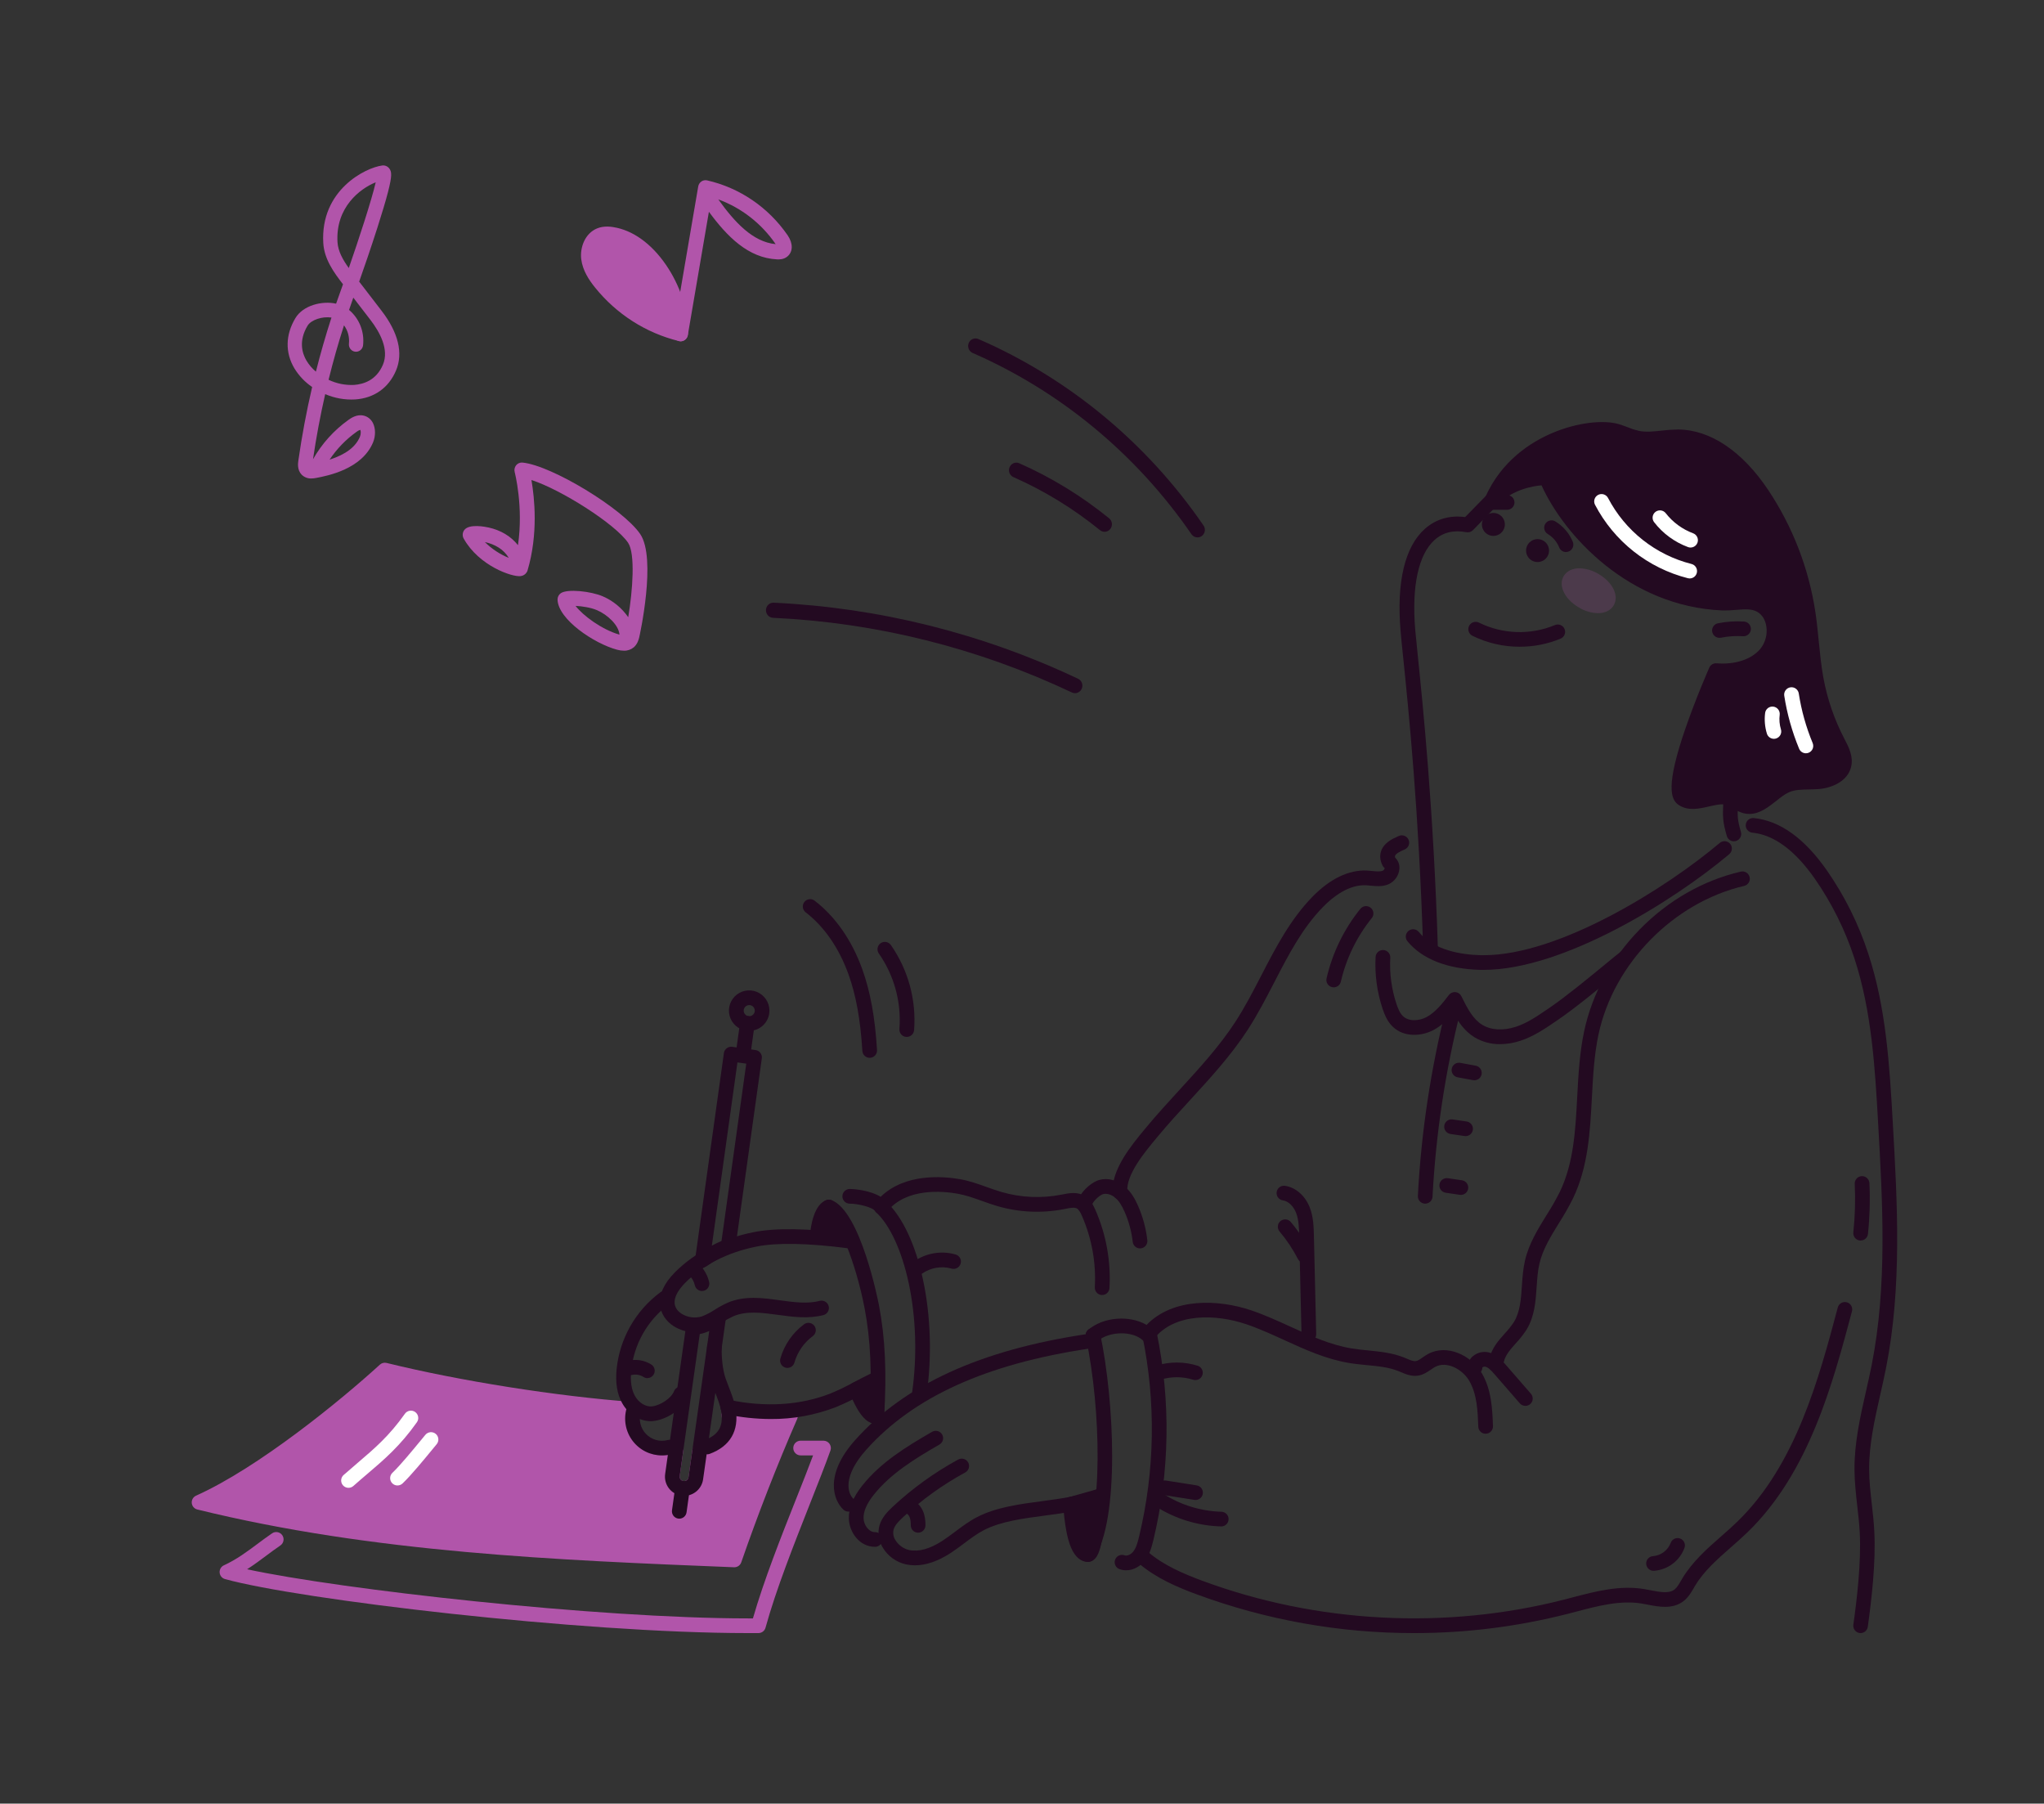 <?xml version="1.0" encoding="UTF-8"?>
<svg xmlns="http://www.w3.org/2000/svg" viewBox="0 0 2000 1764.42">
  <rect x="0" y="0" width="2000" height="1764.42" fill="#333333" stroke="none"/>
  <defs>
    <style>
      .cls-1 {
        fill: #fff;
      }

      .cls-2 {
        fill: #b155aa;
      }

      .cls-3 {
        fill: #230a21;
      }

      .cls-4 {
        opacity: .2;
      }
    </style>
  </defs>
  <g id="Layer_1" data-name="Layer 1">
    <path class="cls-2" d="m713.27,1383.95c3.39,21.07-11.04,32.52-28.69,35.57l-3.77,26.67c-.48,2.98-2.11,5.66-4.54,7.45-2.43,1.79-5.47,2.56-8.46,2.15-2.99-.42-5.7-2-7.54-4.39-1.85-2.39-2.68-5.41-2.32-8.41l3.59-25.25c-1.33.12-2.65-.28-3.68-1.13-9.83,2.51-25.87.72-32.92-6.54-7.04-7.25-13.87-29.44-5.99-31.41-76.82-5.74-171.91-21.01-242.41-38.33-35.46,32.34-117.61,100.61-181.73,129.36,170.82,41.92,347.98,49.24,523.75,56.3,16.46-47.61,34.76-94.52,54.91-140.75,0,0-23.56.04-60.2-1.29Z"/>
    <path class="cls-2" d="m718.54,1533.21h-.29c-173.54-6.98-352.99-14.2-525.18-56.51-1.45-.36-2.75-1.17-3.73-2.3-.97-1.14-1.57-2.55-1.7-4.04-.13-1.49.2-2.99.96-4.27.76-1.29,1.9-2.32,3.26-2.93,61.18-27.44,141.83-93.42,179.84-128.16.87-.8,1.93-1.37,3.07-1.66,1.15-.29,2.35-.3,3.49-.02,71.47,17.59,166.16,32.57,241.23,38.18,1.53.11,2.98.71,4.14,1.71,1.16.99,1.98,2.34,2.33,3.83.35,1.49.21,3.06-.4,4.46-.61,1.41-1.65,2.59-2.97,3.36-.38,4.14,3.17,15.75,7.5,20.22,4.79,4.97,18.16,6.57,25.98,4.58.95-.24,1.94-.29,2.91-.13.97.15,1.89.5,2.72,1.03h.24c.99.05,1.96.31,2.85.77.89.45,1.67,1.08,2.3,1.85.63.76,1.09,1.66,1.36,2.61.27.96.34,1.96.2,2.95l-3.59,25.25c-.14,1.13.18,2.28.87,3.18.7.91,1.72,1.51,2.86,1.66,1.13.16,2.28-.13,3.2-.82.92-.68,1.53-1.69,1.71-2.83l3.77-26.67c.21-1.51.9-2.9,1.96-4,1.06-1.09,2.44-1.81,3.93-2.07,7.95-1.38,26.11-6.82,22.82-27.35-.17-1.05-.1-2.12.19-3.14s.82-1.97,1.52-2.76c.7-.8,1.57-1.43,2.55-1.84.98-.41,2.03-.61,3.09-.56,36.07,1.31,59.67,1.32,59.89,1.32,1.19,0,2.37.3,3.42.86,1.05.57,1.94,1.39,2.6,2.39s1.05,2.14,1.15,3.33c.1,1.19-.1,2.39-.58,3.48-19.97,45.82-38.33,93-54.7,140.21-.49,1.41-1.4,2.63-2.62,3.5-1.21.86-2.67,1.33-4.16,1.33Zm-502.59-65.88c163.1,37.49,332.99,44.66,497.54,51.28,14.82-42.47,31.29-84.86,49.05-126.25-9.11-.12-23.54-.38-41.64-.97-.68,16.56-11.68,29.22-29.95,34.07l-3.08,21.71c-.69,4.93-3.31,9.38-7.28,12.37s-8.97,4.29-13.89,3.6c-4.92-.69-9.37-3.31-12.37-7.28-2.99-3.96-4.29-8.96-3.6-13.89l2.4-17.34c-11.62,1.09-25.99-1.82-33.54-9.58-5.99-6.21-11.64-20.06-11.5-30.05-72.72-6.09-161.22-20.26-229.74-36.85-17.57,16-93.82,83.08-162.42,119.21v-.03Z"/>
    <path class="cls-1" d="m341.03,1455.49c-1.46.01-2.89-.43-4.09-1.26-1.2-.82-2.13-2-2.65-3.36-.52-1.37-.61-2.86-.26-4.27.35-1.42,1.12-2.7,2.21-3.67,4.79-4.22,9.32-8.12,13.75-11.88,16.57-14.12,30.88-26.35,46.2-48.02.54-.77,1.24-1.43,2.03-1.93.8-.51,1.69-.85,2.62-1.01.93-.16,1.88-.14,2.8.07.92.21,1.79.59,2.56,1.14.77.54,1.43,1.23,1.93,2.03.51.8.85,1.69,1.01,2.62.16.93.14,1.88-.07,2.8-.21.92-.59,1.8-1.14,2.57-16.37,23.19-32.04,36.53-48.63,50.66-4.37,3.73-8.89,7.57-13.52,11.69-1.31,1.17-3,1.82-4.76,1.82Z"/>
    <path class="cls-1" d="m388.94,1453.19c-1.43,0-2.84-.43-4.03-1.23-1.19-.81-2.11-1.95-2.64-3.28-.53-1.33-.66-2.8-.35-4.2.3-1.4,1.02-2.68,2.06-3.67,7.69-7.32,20.36-22.76,27.93-31.95,1.59-1.94,3.01-3.59,4.16-5.03.59-.76,1.33-1.39,2.17-1.86.84-.47,1.77-.77,2.73-.88.96-.1,1.93-.01,2.85.27.92.28,1.78.74,2.52,1.35.74.62,1.35,1.38,1.79,2.24.44.85.71,1.79.78,2.75.07.96-.05,1.93-.36,2.84-.31.92-.8,1.76-1.44,2.48l-4.1,4.98c-8.29,10.08-20.79,25.3-29.13,33.22-1.33,1.26-3.11,1.97-4.95,1.97Z"/>
    <path class="cls-2" d="m731.73,1597.6c-163.8,0-439.21-32.82-511.58-52.84-1.42-.4-2.68-1.22-3.62-2.35-.94-1.14-1.5-2.53-1.62-4-.12-1.47.22-2.93.96-4.21.74-1.27,1.86-2.28,3.19-2.9,12.65-5.83,22.38-13.17,32.68-20.81,4.64-3.46,9.43-7.05,14.51-10.5.78-.53,1.66-.9,2.58-1.09.92-.19,1.88-.2,2.8-.02.93.18,1.81.54,2.6,1.06.79.51,1.47,1.18,2,1.96.53.79.9,1.66,1.09,2.59.19.92.2,1.88.02,2.8-.18.93-.54,1.81-1.05,2.6-.52.79-1.19,1.47-1.97,2-4.79,3.26-9.48,6.74-13.98,10.11-5.91,4.42-11.98,8.92-18.59,13.17,90.82,19.62,341.72,48.06,490.42,48.06h4.55c10.64-37.04,27.55-79.89,42.67-117.91,5.99-14.99,11.62-29.32,16.18-41.55h-12.2c-1.91,0-3.73-.76-5.08-2.11s-2.1-3.17-2.1-5.08.76-3.73,2.1-5.08c1.35-1.35,3.18-2.11,5.08-2.11h22.42c1.15,0,2.28.28,3.3.81,1.02.52,1.9,1.29,2.57,2.23.66.94,1.09,2.02,1.25,3.16s.04,2.3-.34,3.39c-5.05,14.21-12.24,32.34-19.86,51.62-15.57,39.53-33.36,84.24-43.65,121.67-.4,1.5-1.27,2.83-2.49,3.79-1.22.96-2.71,1.5-4.26,1.54h-10.57Z"/>
    <path class="cls-3" d="m1399.74,935.78c-1.87.01-3.66-.72-5-2.02-1.34-1.3-2.13-3.07-2.19-4.93-4.26-136.25-14.23-233.17-19.53-285.25-1.2-11.12-2.04-19.9-2.58-26.2-4.09-47.82,4.07-82.37,23.65-99.93,10.78-9.58,24.32-13.61,39.52-11.61l21.11-21.56c.65-.71,1.44-1.29,2.31-1.69.88-.4,1.83-.62,2.79-.65.96-.03,1.92.14,2.82.49.9.35,1.72.88,2.41,1.55.69.67,1.23,1.48,1.61,2.37.37.89.56,1.84.55,2.81,0,.96-.2,1.92-.58,2.8-.38.89-.94,1.69-1.63,2.35l-23.72,24.3c-.83.85-1.86,1.49-3,1.84-1.14.36-2.35.42-3.52.2-12.32-2.4-22.75.12-31.04,7.55-15.85,14.22-22.57,45.52-18.93,88,.54,6.18,1.43,14.91,2.57,25.97,4.97,48.52,15.32,149.5,19.6,286.27.06,1.91-.64,3.76-1.94,5.15-1.31,1.38-3.11,2.2-5.02,2.26l-.26-.08Z"/>
    <path class="cls-3" d="m1474.69,498.7h-14.11c-1.91,0-3.74-.76-5.09-2.1-1.34-1.35-2.1-3.18-2.1-5.08s.76-3.73,2.1-5.08c1.35-1.35,3.18-2.11,5.09-2.11h14.11c1.9,0,3.73.76,5.08,2.11,1.35,1.35,2.1,3.18,2.1,5.08s-.75,3.73-2.1,5.08c-1.35,1.35-3.18,2.1-5.08,2.1Z"/>
    <path class="cls-3" d="m1532.31,540.06c-1.43,0-2.83-.42-4.02-1.22-1.19-.8-2.11-1.94-2.65-3.27-2.21-5.49-6.14-10.12-11.21-13.18-1.63-.98-2.81-2.58-3.27-4.43-.46-1.85-.17-3.81.81-5.44.99-1.63,2.58-2.81,4.43-3.27,1.85-.46,3.81-.17,5.44.82,7.72,4.67,13.73,11.71,17.13,20.06.44,1.09.61,2.27.49,3.44-.12,1.17-.53,2.29-1.19,3.27-.66.98-1.54,1.77-2.58,2.33-1.04.55-2.2.84-3.38.84v.05Z"/>
    <path class="cls-3" d="m1487.01,632.68c-16.1.05-31.99-3.64-46.42-10.78-1.68-.87-2.95-2.36-3.53-4.16-.58-1.8-.44-3.75.41-5.44.84-1.69,2.32-2.98,4.11-3.59,1.78-.61,3.74-.49,5.44.33,11.54,5.7,24.17,8.86,37.04,9.27,12.87.41,25.67-1.93,37.56-6.88,1.74-.69,3.69-.66,5.42.06,1.72.73,3.1,2.1,3.83,3.83.73,1.73.76,3.67.07,5.42-.68,1.75-2.02,3.16-3.73,3.93-12.73,5.32-26.4,8.04-40.2,8Z"/>
    <path class="cls-3" d="m1513.15,467.72c17.03,41.26,77.02,118.19,172.48,122.17,12.89.54,26.81-4.11,37.85,2.58,15.27,9.24,15.94,33.28,4.42,46.89-11.52,13.62-31.01,17.97-48.8,16.58,0,0-50.15,113.49-32.58,125.47,11.55,7.87,29.52-4.11,43.23-1.39,6.45,1.28,11.36,6.79,17.72,8.44,15.03,3.92,26.05-14.02,40.28-20.24,9.76-4.27,20.93-2.79,31.55-3.68,10.62-.88,22.59-5.91,25.02-16.29,1.81-7.74-2.39-15.46-6.06-22.52-10.06-19.33-17.19-40.05-21.15-61.48-3.94-21.33-4.7-43.12-7.9-64.6-6.25-41.67-21.62-81.44-45.02-116.49-19.17-28.75-47.65-55.72-82.18-55.98-13.32-.11-26.77,3.84-39.83,1.2-6.75-1.38-13.03-4.46-19.62-6.5-24.97-7.75-95.92,7.04-122.7,67.38,19.57-21.54,52.81-22.69,53.29-21.54Z"/>
    <path class="cls-3" d="m1711.77,796.27c-2.08,0-4.14-.27-6.15-.8-3.71-1.12-7.23-2.8-10.43-4.98-2.09-1.49-4.41-2.63-6.88-3.37-4.36-.87-10.04.45-16.08,1.82-9.58,2.22-20.58,4.73-29.79-1.54-7.68-5.24-12.85-18.29,6.96-75.46,10.32-29.8,22.97-58.51,23.09-58.8.61-1.37,1.63-2.51,2.91-3.28,1.29-.76,2.79-1.1,4.28-.97,18.05,1.47,34.02-3.77,42.72-14.06,2.5-3.11,4.31-6.7,5.32-10.56,1.01-3.85,1.2-7.88.55-11.81-1-6.14-4.02-11.02-8.51-13.73-5.58-3.38-12.81-2.78-21.18-2.08-4.41.45-8.84.63-13.27.54-91.74-3.85-154.97-73.72-176.95-122.39-8.39.61-29.5,4.37-43.2,19.39-1.14,1.26-2.7,2.07-4.4,2.29-1.69.21-3.4-.18-4.83-1.11-1.43-.93-2.48-2.34-2.96-3.98-.49-1.64-.38-3.39.31-4.95,15.81-35.65,44.51-53.9,65.79-62.92,23.41-9.94,49.79-13.32,65.6-8.39,2.71.84,5.31,1.82,7.82,2.77,3.6,1.49,7.32,2.69,11.12,3.59,6.98,1.43,14.45.62,22.36-.23,5.34-.67,10.71-1.04,16.09-1.1,31.45.25,62.75,21.26,88.09,59.17,23.96,35.94,39.72,76.71,46.16,119.42,1.42,9.5,2.39,19.17,3.29,28.46,1.2,11.86,2.39,24.14,4.56,35.93,3.82,20.73,10.71,40.78,20.46,59.47l.31.6c3.9,7.46,8.75,16.77,6.37,26.88-3.37,14.37-19.03,20.76-31.41,21.8-3.35.29-6.68.35-9.9.41-7.09.13-13.78.25-19.38,2.69-4.29,1.88-8.5,5.26-12.96,8.83-7.45,5.76-15.72,12.44-25.88,12.44Zm-26.56-23.81c1.98,0,3.95.18,5.9.56,4.63.92,8.38,3.21,11.64,5.24,2,1.39,4.18,2.5,6.49,3.29,5.68,1.49,11.12-2.39,19.4-9.09,4.99-4,10.15-8.14,16.19-10.78,8.21-3.59,16.68-3.75,24.88-3.9,3.12-.06,6.07-.11,8.94-.35,8.18-.69,17.12-4.29,18.63-10.78,1.2-4.93-2.04-11.04-5.12-16.96l-.31-.61c-10.4-19.96-17.77-41.35-21.86-63.48-2.27-12.36-3.52-24.94-4.72-37.13-.91-9.14-1.84-18.6-3.21-27.75-6.11-40.61-21.09-79.38-43.87-113.55-13.11-19.6-40.44-52.51-76.27-52.79-4.8.07-9.6.41-14.37,1.02-8.66.93-17.61,1.89-26.78,0-4.55-1.03-9-2.43-13.31-4.19-2.4-.91-4.72-1.77-7.01-2.49-17.96-5.57-66.24,2.71-96.85,36.93,13.86-5.08,26.54-5.88,30.36-5.2,1.29.18,2.51.7,3.54,1.49,1.03.79,1.84,1.83,2.36,3.03,12.94,31.36,68.02,113.64,166.1,117.74,3.83.06,7.66-.11,11.47-.5,9.49-.79,20.24-1.68,29.8,4.11,8.15,4.92,13.57,13.34,15.26,23.7.97,5.98.66,12.11-.91,17.96-1.56,5.86-4.35,11.32-8.17,16.02-10.97,12.95-28.88,19.88-49.67,19.37-3.75,8.77-12.23,29.06-19.72,50.31-17.86,50.75-13.86,60.74-13.17,61.87,4.05,2.55,10.96.97,18.28-.71,5.19-1.15,10.64-2.41,16.08-2.41v.05Z"/>
    <path class="cls-1" d="m1653.33,565.88c-.59,0-1.17-.07-1.74-.22-19.37-4.92-37.48-13.87-53.15-26.26-15.67-12.39-28.55-27.96-37.8-45.67-.85-1.69-1-3.65-.41-5.46.58-1.8,1.86-3.3,3.54-4.17,1.69-.87,3.65-1.03,5.45-.46,1.81.57,3.32,1.83,4.2,3.51,8.3,15.89,19.85,29.86,33.91,40.98,14.06,11.12,30.31,19.15,47.69,23.57,1.71.42,3.2,1.44,4.21,2.89,1,1.45,1.43,3.21,1.22,4.96-.21,1.75-1.05,3.35-2.37,4.52-1.32,1.17-3.02,1.81-4.78,1.8h.03Z"/>
    <path class="cls-1" d="m1654.16,535.64c-.85,0-1.7-.15-2.5-.46-13.13-4.85-24.64-13.31-33.19-24.4-1.14-1.51-1.63-3.41-1.38-5.28.25-1.87,1.24-3.57,2.73-4.73,1.5-1.16,3.39-1.67,5.27-1.44,1.88.23,3.59,1.19,4.76,2.67,6.94,8.92,16.22,15.74,26.81,19.7,1.58.58,2.91,1.71,3.75,3.17.84,1.46,1.13,3.18.84,4.84-.3,1.66-1.17,3.17-2.47,4.25-1.29,1.08-2.93,1.68-4.62,1.67Z"/>
    <path class="cls-1" d="m1767.03,736.91c-1.42,0-2.81-.42-4-1.21-1.18-.79-2.1-1.92-2.64-3.23-6.9-16.65-11.78-34.06-14.55-51.86-.29-1.88.18-3.81,1.31-5.35,1.12-1.54,2.81-2.57,4.7-2.86,1.88-.29,3.8.17,5.34,1.3,1.54,1.12,2.57,2.82,2.86,4.7,2.58,16.68,7.16,32.98,13.62,48.57.45,1.09.63,2.28.51,3.46-.11,1.18-.51,2.31-1.17,3.29-.66.98-1.55,1.79-2.59,2.35-1.04.56-2.2.85-3.39.85Z"/>
    <path class="cls-1" d="m1735.74,722.77c-1.54,0-3.04-.49-4.28-1.41-1.24-.92-2.15-2.2-2.6-3.67-2.01-6.57-2.59-13.49-1.72-20.3.26-1.87,1.25-3.57,2.76-4.71,1.5-1.15,3.4-1.65,5.27-1.41,1.88.24,3.59,1.22,4.75,2.71,1.16,1.49,1.69,3.38,1.47,5.26-.61,4.77-.2,9.62,1.2,14.23.27.9.37,1.85.28,2.8-.09.94-.37,1.86-.81,2.69-.45.84-1.05,1.57-1.79,2.17-.73.6-1.57,1.05-2.47,1.32-.67.21-1.37.32-2.06.32Z"/>
    <path class="cls-3" d="m1682.47,623.97c-1.79.01-3.52-.65-4.85-1.85-1.33-1.2-2.17-2.85-2.35-4.63-.17-1.78.32-3.57,1.39-5,1.07-1.44,2.64-2.42,4.39-2.76,8.37-1.68,16.91-2.25,25.42-1.69,1.91.12,3.69,1,4.95,2.44,1.25,1.44,1.89,3.31,1.77,5.22-.13,1.91-1.01,3.68-2.44,4.94-1.44,1.26-3.32,1.9-5.22,1.77-7.24-.48-14.51.01-21.62,1.45-.48.08-.96.12-1.44.11Z"/>
    <path class="cls-3" d="m1451.82,948.79h-3.5c-32.09-.86-56.64-10.47-71-27.8-.64-.72-1.12-1.56-1.43-2.47-.3-.92-.42-1.88-.35-2.84.08-.96.34-1.89.78-2.75.45-.85,1.06-1.61,1.8-2.22.74-.62,1.59-1.08,2.51-1.35.93-.28,1.89-.37,2.85-.27.96.11,1.88.4,2.72.87.84.47,1.58,1.1,2.17,1.86,14.71,17.75,40.93,22.09,60.34,22.61h3.24c73.65,0,177.95-65.27,230.82-109.84.72-.6,1.55-1.07,2.45-1.35.9-.29,1.85-.39,2.79-.31.94.08,1.86.34,2.7.78.84.43,1.58,1.02,2.19,1.75.61.72,1.07,1.55,1.36,2.45.28.9.39,1.85.31,2.79-.08.94-.35,1.86-.78,2.7-.43.84-1.03,1.58-1.75,2.19-54.51,45.92-162.63,113.2-240.22,113.2Z"/>
    <path class="cls-3" d="m1095.97,1173.5c-1.81,0-3.55-.67-4.89-1.89-1.33-1.22-2.15-2.9-2.3-4.7-1.86-22.33,18.43-46.72,31.85-62.91l1.2-1.44c10.37-12.5,21.56-24.62,32.27-36.36,19.24-20.98,39.15-42.66,54.73-66.65,9.34-14.37,17.48-30.12,25.35-45.35,13.91-26.9,28.29-54.7,50.08-77,17.15-17.56,35.51-26.35,53.12-25.58,1.81.09,3.6.27,5.26.45,3.99.4,7.75.79,10.43-.31.92-.56,1.57-1.46,1.82-2.5-.84-.63-1.54-1.45-2.03-2.39-3.19-6.24-2.53-11.28-1.43-14.44,2.89-8.16,11.32-11.97,15.85-13.96.5-.23.95-.42,1.29-.6,1.71-.81,3.67-.92,5.45-.3,1.79.62,3.25,1.91,4.09,3.61.84,1.69.97,3.65.38,5.44-.6,1.79-1.87,3.28-3.56,4.14l-1.77.82c-2.2.99-7.34,3.29-8.17,5.65-.15.59-.1,1.22.12,1.79,1.47,1.38,2.61,3.07,3.34,4.95.72,1.88,1,3.9.83,5.9-.25,3.28-1.39,6.42-3.29,9.1-1.9,2.69-4.49,4.8-7.49,6.13-5.99,2.48-12.06,1.86-17.37,1.32-1.58-.17-3.06-.33-4.48-.39-16.9-.8-32.25,11.12-42.16,21.25-20.28,20.77-33.54,46.42-47.59,73.57-8.04,15.57-16.35,31.61-26.06,46.57-16.23,25-36.56,47.15-56.2,68.55-10.65,11.6-21.66,23.59-31.79,35.82l-1.2,1.45c-11.98,14.37-29.95,36.06-28.58,52.53.08.94-.03,1.89-.32,2.79-.29.89-.75,1.73-1.36,2.45-.61.72-1.36,1.31-2.2,1.74-.84.43-1.76.69-2.7.77-.17,0-.35-.01-.52-.02Z"/>
    <path class="cls-3" d="m1115.48,1221.29c-1.76,0-3.46-.65-4.78-1.83-1.31-1.17-2.15-2.79-2.35-4.54-1.15-10.13-3.82-20.03-7.92-29.36-2.89-6.62-5.72-10.87-9.14-13.81-3.59-3.12-8.31-4.51-11.87-3.59-3.9,1.09-10.37,7.72-10.78,10.37.33,1.86-.08,3.77-1.15,5.33-1.07,1.55-2.7,2.63-4.56,2.99-1.85.35-3.77-.03-5.34-1.08-1.57-1.04-2.67-2.66-3.06-4.51-2.39-11.52,12.4-24.55,21.05-26.95,8.3-2.3,17.67.12,25.07,6.47,6.59,5.64,10.38,13.09,12.95,18.95,4.67,10.66,7.72,21.97,9.03,33.54.21,1.89-.33,3.79-1.52,5.28-1.18,1.49-2.91,2.45-4.81,2.67-.29.05-.55.07-.82.07Z"/>
    <path class="cls-3" d="m1078.43,1266.87h-.42c-.94-.05-1.87-.29-2.72-.7-.85-.41-1.61-.99-2.24-1.69-.63-.71-1.11-1.53-1.42-2.42-.31-.9-.44-1.84-.39-2.78,1.35-23.93-2.96-47.83-12.57-69.78-1.36-3.1-2.89-6.13-4.88-7.25-2.54-1.43-7.05-.52-11.43.35l-.76.16c-21.82,4.33-44.36,3.35-65.71-2.86-5.16-1.51-10.22-3.32-15.1-5.07-8.17-2.92-15.87-5.68-23.86-7.08-14.51-2.56-50.31-5.99-69.01,17.59-.71.88-1.61,1.59-2.65,2.06-1.03.47-2.16.69-3.29.64s-2.24-.37-3.23-.93c-.99-.56-1.83-1.34-2.45-2.29-2.63-3.99-17.03-7.31-24.75-7.31h-.11c-1.91,0-3.73-.75-5.08-2.1s-2.1-3.18-2.1-5.08.76-3.74,2.1-5.08c1.35-1.35,3.18-2.11,5.08-2.11h.06c4.71,0,20.18,1.44,30.22,7.67,24.12-23.49,61.83-20.02,77.7-17.22,9.19,1.62,17.84,4.71,26.21,7.71,4.91,1.74,9.58,3.41,14.3,4.79,19.13,5.56,39.32,6.44,58.86,2.56l.75-.14c6.3-1.27,14.14-2.85,21.34,1.19,5.64,3.2,8.6,8.62,10.96,13.99,10.52,24.03,15.24,50.19,13.76,76.38-.09,1.83-.89,3.56-2.23,4.83-1.33,1.26-3.1,1.97-4.94,1.97Z"/>
    <path class="cls-3" d="m857.96,1392.42h-.46c-.94-.05-1.86-.3-2.71-.71-.85-.42-1.61-.99-2.23-1.7-.62-.71-1.11-1.53-1.41-2.43-.31-.89-.43-1.83-.38-2.77,2.56-41.35,1.04-74.72-4.79-105.03-8.65-44.98-26.14-88.05-37.42-92.23-.89-.32-1.72-.81-2.42-1.45-.7-.63-1.27-1.4-1.68-2.26s-.63-1.79-.68-2.74c-.04-.95.1-1.9.43-2.79.33-.89.83-1.71,1.47-2.41.64-.69,1.42-1.26,2.28-1.65.86-.4,1.79-.62,2.74-.65.95-.04,1.9.12,2.78.45,28.51,10.42,45.88,99.19,46.59,103.01,6.06,31.53,7.65,66.05,5.02,108.63-.11,1.82-.92,3.53-2.25,4.78s-3.08,1.95-4.9,1.95Z"/>
    <path class="cls-3" d="m899.55,1370.91c-.34,0-.69-.03-1.03-.08-.93-.13-1.83-.45-2.65-.93-.81-.48-1.52-1.11-2.09-1.87-.57-.75-.98-1.61-1.21-2.53-.23-.91-.29-1.86-.15-2.8,5.09-35.56,3.94-73.67-3.25-107.35-6.71-31.46-18.29-56.71-31.78-69.25-1.4-1.3-2.22-3.1-2.29-5-.07-1.91.62-3.76,1.92-5.16,1.3-1.4,3.1-2.22,5-2.29,1.9-.07,3.76.62,5.16,1.92,15.83,14.73,28.64,41.99,36.05,76.79,7.52,35.28,8.73,75.19,3.41,112.38-.24,1.71-1.1,3.27-2.4,4.41-1.3,1.13-2.97,1.75-4.7,1.76Z"/>
    <path class="cls-3" d="m1305.01,965.89c-.55-.01-1.09-.07-1.62-.18-1.86-.43-3.47-1.58-4.48-3.19-1.01-1.62-1.34-3.57-.91-5.43,5.73-24.88,17.04-48.13,33.07-68,1.2-1.48,2.94-2.42,4.84-2.62,1.89-.2,3.79.36,5.27,1.56,1.48,1.2,2.43,2.94,2.63,4.83.2,1.9-.36,3.8-1.56,5.28-14.66,18.17-25,39.42-30.25,62.16-.36,1.59-1.25,3-2.52,4.02-1.27,1.01-2.85,1.56-4.47,1.57Z"/>
    <path class="cls-3" d="m1467.88,1021.47c-8.84.14-17.55-2.19-25.15-6.72-9.51-5.88-15.79-14.92-20.65-23.8-5.32,6.31-11.46,12.39-19.29,16.61-11.31,6.1-28.66,7.71-39.99-3.14-5.27-5.04-7.99-11.67-9.94-17.46-5.47-16.35-7.8-33.58-6.88-50.79.11-1.91.97-3.69,2.4-4.96,1.42-1.27,3.29-1.93,5.2-1.82,1.9.11,3.69.97,4.96,2.39,1.27,1.43,1.92,3.3,1.82,5.21-.84,15.37,1.24,30.77,6.13,45.38,1.4,4.14,3.23,8.78,6.26,11.67,5.87,5.63,16.14,4.69,23.24.86,8.79-4.79,15.67-13.67,21.74-21.56.74-.97,1.72-1.74,2.85-2.23,1.12-.48,2.35-.68,3.56-.56,1.22.12,2.39.55,3.39,1.25,1.01.7,1.82,1.64,2.36,2.74,6.08,12.44,11.45,22.41,20.36,27.95,8.63,5.33,20.68,5.99,33.05,1.96,11.16-3.68,21.06-10.47,31.54-17.66l1.77-1.2c15.95-10.91,38.87-29.76,54.02-42.23,7.07-5.81,12.65-10.41,15.57-12.56.76-.56,1.62-.97,2.53-1.2.92-.24,1.87-.29,2.81-.15.93.13,1.83.45,2.64.93.81.49,1.52,1.12,2.09,1.88.56.76.98,1.62,1.21,2.53.23.92.28,1.87.15,2.8-.14.94-.46,1.84-.94,2.65-.48.81-1.12,1.52-1.88,2.09-2.6,1.94-8.07,6.43-14.98,12.12-15.36,12.64-38.56,31.73-55.1,43.01l-1.76,1.2c-10.85,7.44-22.06,15.13-35.17,19.45-6.42,2.17-13.14,3.3-19.92,3.36Z"/>
    <path class="cls-3" d="m1394.53,1177.5h-.38c-1.91-.1-3.69-.95-4.97-2.37-1.27-1.41-1.93-3.28-1.84-5.18,3.31-62.89,12.77-125.31,28.25-186.36.47-1.85,1.66-3.43,3.31-4.4,1.64-.97,3.6-1.25,5.45-.77,1.85.47,3.43,1.66,4.4,3.31.97,1.64,1.24,3.6.77,5.45-15.24,60.13-24.56,121.61-27.83,183.56-.11,1.83-.91,3.54-2.24,4.8-1.33,1.25-3.09,1.96-4.92,1.96Z"/>
    <path class="cls-3" d="m1696.54,823.01c-1.55,0-3.05-.5-4.3-1.43-1.24-.93-2.14-2.23-2.58-3.72-4.15-13.99-3.97-19.38-3.6-30.12,0-1.92.13-4.05.19-6.49.03-.95.23-1.88.62-2.74.38-.87.93-1.65,1.61-2.3,1.38-1.31,3.22-2.03,5.13-1.98.94.02,1.87.23,2.74.61.86.38,1.64.93,2.29,1.61.65.68,1.16,1.49,1.51,2.37.34.88.5,1.82.48,2.76,0,2.49-.13,4.67-.19,6.65-.35,10.32-.47,13.8,3.01,25.55.32,1.07.39,2.2.19,3.31-.19,1.1-.65,2.14-1.32,3.04-.67.89-1.54,1.62-2.54,2.12s-2.1.76-3.22.76h-.02Z"/>
    <path class="cls-3" d="m1820.59,1597.61c-.33,0-.67-.03-1-.07-.93-.13-1.83-.45-2.65-.92-.81-.48-1.52-1.12-2.09-1.87-.57-.75-.99-1.61-1.23-2.52-.23-.92-.29-1.87-.16-2.8,3.44-24.73,7.81-61,6.24-90.35-.45-8.48-1.42-17.19-2.39-25.61-1.32-11.68-2.68-23.75-2.74-35.94-.14-26.08,5.63-51.65,11.23-76.36,1.9-8.38,3.88-17.14,5.57-25.66,15.39-77.86,10.78-158.76,6.32-236.95-3.05-53.77-6.23-109.39-23.23-161.13-9.04-27.71-22.1-53.94-38.75-77.86-19.38-27.73-39.91-42.87-61.09-44.99-.94-.09-1.85-.37-2.68-.82-.83-.44-1.57-1.05-2.17-1.78-.59-.73-1.04-1.57-1.31-2.48-.28-.9-.37-1.85-.27-2.79.09-.94.37-1.85.82-2.68.44-.83,1.05-1.57,1.78-2.16.73-.6,1.57-1.05,2.47-1.32.91-.27,1.86-.36,2.8-.27,25.47,2.56,49.5,19.74,71.38,51.05,17.46,25.06,31.15,52.55,40.62,81.58,17.6,53.54,20.82,110.1,23.96,164.81,4.51,79.05,9.16,160.85-6.58,240.54-1.72,8.73-3.71,17.55-5.64,26.06-5.41,23.96-11.02,48.67-10.88,73.07,0,11.38,1.37,23.07,2.64,34.38.97,8.61,1.98,17.52,2.4,26.43,1.64,30.59-2.84,67.79-6.35,93.1-.21,1.72-1.04,3.31-2.33,4.47-1.29,1.16-2.96,1.81-4.69,1.84Z"/>
    <path class="cls-3" d="m1464.48,1337.48c-.55,0-1.09-.06-1.63-.19-.92-.21-1.79-.61-2.55-1.16-.77-.54-1.42-1.24-1.92-2.04-.5-.8-.84-1.69-.99-2.62-.16-.93-.13-1.89.08-2.81,2.33-10.02,8.75-17.22,14.94-24.18,3.31-3.49,6.3-7.26,8.95-11.27,6.06-9.94,6.9-22.26,7.77-35.3.56-8.13,1.13-16.57,3.03-24.78,3.79-16.4,12.52-30.55,20.96-44.21,4.8-7.45,9.19-15.13,13.18-23.04,13.53-28.3,15.2-59.7,16.96-92.92,1.13-21.13,2.29-42.98,6.77-64.02,7.88-36.97,26.71-71.47,54.46-99.78,27.75-28.32,61.87-47.83,98.66-56.45.93-.24,1.9-.29,2.84-.16.95.14,1.86.47,2.68.97.82.49,1.53,1.15,2.09,1.92.57.77.97,1.65,1.19,2.58.22.94.25,1.9.09,2.85-.16.94-.51,1.84-1.02,2.65-.52.81-1.19,1.5-1.97,2.05-.79.55-1.68.93-2.61,1.13-69.04,16.17-127.57,75.89-142.35,145.23-4.25,19.94-5.38,41.22-6.47,61.78-1.76,33.18-3.59,67.49-18.35,98.37-4.18,8.37-8.81,16.51-13.86,24.38-8.19,13.27-15.93,25.8-19.16,39.9-1.64,7.1-2.15,14.6-2.68,22.53-.98,14.18-1.97,28.85-9.85,41.81-3.08,4.75-6.59,9.21-10.48,13.33-5.24,5.88-10.18,11.44-11.68,17.88-.37,1.6-1.27,3.02-2.56,4.03s-2.88,1.56-4.52,1.54Z"/>
    <path class="cls-3" d="m1492.52,1375.32c-1.03,0-2.04-.22-2.98-.65-.94-.42-1.77-1.04-2.44-1.82l-24.74-28.45c-3.15-3.59-5.99-6.69-9.02-7.42-.51-.08-1.03-.06-1.52.06-.5.13-.97.36-1.38.67.01.94-.16,1.88-.52,2.75-.35.88-.87,1.68-1.53,2.35-1.34,1.36-3.16,2.14-5.06,2.16-1.91.02-3.74-.72-5.11-2.06-1.36-1.33-2.13-3.15-2.15-5.06-.05-2.18.41-4.34,1.35-6.31.93-1.98,2.32-3.7,4.04-5.04,2.12-1.7,4.6-2.9,7.25-3.51,2.65-.6,5.41-.59,8.06.02,7.67,1.88,12.74,7.71,16.44,11.98l24.73,28.43c.9,1.04,1.49,2.32,1.69,3.69.2,1.36,0,2.75-.57,4.01-.57,1.25-1.49,2.32-2.65,3.07-1.16.74-2.51,1.14-3.89,1.14h0Z"/>
    <path class="cls-3" d="m1453.65,1402.6c-1.86,0-3.65-.72-4.99-2.01-1.34-1.29-2.13-3.05-2.19-4.91-.54-15.08-1.2-32.17-9.12-45.3-6.73-11.12-22.04-19.24-33.24-13.12-1.2.67-2.51,1.57-3.89,2.52-3.52,2.39-7.52,5.19-12.83,5.99-6.37.92-11.98-1.5-16.59-3.44l-2.18-.91c-9.58-3.91-20.24-4.95-31.49-5.99-5.53-.55-11.25-1.1-16.91-2.04-22.58-3.72-43.39-13.17-63.48-22.39-12.17-5.55-24.76-11.3-37.41-15.58-28.92-9.76-70.03-11.75-90.66,14.8-.61.78-1.38,1.43-2.26,1.91-.87.47-1.84.76-2.83.84-.99.08-1.99-.05-2.93-.37-.94-.33-1.81-.84-2.54-1.52-10.11-9.32-32.71-8.9-43.98.81-1.44,1.25-3.32,1.87-5.22,1.73-1.91-.14-3.67-1.03-4.92-2.47-1.24-1.45-1.86-3.33-1.72-5.23s1.03-3.67,2.47-4.91c14.95-12.89,40.73-14.57,57.16-4.89,26.16-26.99,70.56-24.94,102.03-14.37,13.34,4.5,26.27,10.39,38.77,16.11,20.16,9.18,39.19,17.87,59.89,21.28,5.19.85,10.43,1.37,15.98,1.92,11.76,1.19,23.95,2.39,35.48,7.03.8.32,1.6.67,2.39,1.02,3.35,1.42,6.51,2.76,8.89,2.39,1.98-.27,4.18-1.79,6.72-3.59,1.67-1.19,3.39-2.29,5.18-3.3,18.59-10.14,42.1,1.26,52.41,18.28,9.89,16.33,10.61,36.24,11.2,52.23.04.94-.12,1.88-.44,2.77-.33.88-.83,1.7-1.48,2.39-.64.69-1.41,1.25-2.27,1.64s-1.79.61-2.73.65l-.27.03Z"/>
    <path class="cls-3" d="m1064.5,1527.94c-1.29,0-2.56-.36-3.66-1.02-1.11-.67-2.02-1.62-2.63-2.75-.61-1.14-.91-2.42-.85-3.71.05-1.29.45-2.54,1.15-3.62,20.72-31.91,19.17-136.66,3.95-208.99-.21-.93-.24-1.9-.08-2.84.16-.95.5-1.85,1.02-2.66.51-.8,1.18-1.5,1.97-2.05.79-.54,1.68-.92,2.61-1.12.94-.2,1.91-.21,2.85-.02.94.18,1.83.55,2.63,1.08.79.53,1.47,1.21,2,2.01.53.8.89,1.7,1.07,2.64,13.69,65,19.44,180.66-5.99,219.78-.66,1.01-1.55,1.84-2.61,2.41-1.05.57-2.23.87-3.43.86Z"/>
    <path class="cls-3" d="m1101.93,1536.18c-2.1,0-4.18-.35-6.17-1.04-.92-.28-1.78-.74-2.52-1.36s-1.35-1.38-1.79-2.24c-.44-.87-.7-1.81-.77-2.77-.07-.96.06-1.93.37-2.84.32-.92.81-1.76,1.46-2.48.64-.71,1.43-1.29,2.31-1.7.87-.41,1.82-.64,2.79-.67.96-.03,1.92.13,2.82.48,2.4.82,6.14-.79,8.39-3.69,2.9-3.59,4.32-8.82,5.65-14.28,15.62-64.71,16.72-132.08,3.21-197.26-.39-1.87-.02-3.82,1.03-5.41,1.04-1.59,2.68-2.71,4.54-3.1,1.87-.39,3.81-.02,5.41,1.03,1.59,1.04,2.71,2.67,3.1,4.54,13.93,67.29,12.8,136.83-3.32,203.63-1.65,6.8-3.67,13.94-8.39,19.86-4.04,5.08-10.76,9.3-18.12,9.3Z"/>
    <path class="cls-3" d="m1383.54,1597.6c-72.5.06-144.42-12.75-212.43-37.84-19.49-7.18-39.86-15.91-56.84-30.37-.75-.6-1.37-1.35-1.82-2.2-.46-.84-.74-1.77-.83-2.73-.09-.95.01-1.92.3-2.84.29-.91.76-1.76,1.38-2.49.63-.73,1.39-1.33,2.25-1.76.86-.43,1.8-.69,2.75-.75.96-.07,1.92.06,2.83.38.91.32,1.75.81,2.46,1.45,15.28,13.01,34.27,21.06,52.51,27.84,112.43,41.71,238.3,48.28,354.45,18.53,2.67-.68,5.36-1.39,8.04-2.1,22.83-5.99,46.45-12.2,70.5-8.13,1.9.32,3.82.7,5.79,1.08,9.3,1.81,18.08,3.52,23.58-.71,2.4-1.88,4.3-5.1,6.28-8.5l1.34-2.29c9.89-16.49,24.24-29.11,38.13-41.31,5.29-4.65,10.78-9.47,15.82-14.38,57.17-55.38,79.88-140.64,98.12-209.16.22-.94.62-1.83,1.18-2.61.57-.78,1.29-1.44,2.11-1.94.83-.5,1.75-.83,2.7-.97.96-.13,1.93-.07,2.87.17.93.25,1.8.69,2.57,1.28.76.59,1.39,1.33,1.86,2.18.47.84.77,1.77.87,2.73.1.96,0,1.93-.27,2.85-18.7,70.24-41.93,157.65-102.01,215.8-5.3,5.14-10.91,10.07-16.34,14.84-13.64,11.98-26.54,23.33-35.28,37.91-.42.69-.83,1.4-1.2,2.11-2.48,4.25-5.27,9.07-9.93,12.66-10.64,8.2-24.21,5.56-35.12,3.44-1.83-.36-3.65-.72-5.43-1.02-20.99-3.6-43.12,2.25-64.45,7.87-2.72.7-5.43,1.42-8.12,2.11-49.22,12.56-99.83,18.9-150.62,18.87Z"/>
    <path class="cls-3" d="m1820.59,1213.54h-.77c-1.89-.2-3.63-1.15-4.83-2.63-1.2-1.48-1.75-3.38-1.55-5.27,1.67-15.78,2.12-31.67,1.36-47.52-.09-1.91.58-3.77,1.87-5.18,1.28-1.41,3.07-2.26,4.98-2.35,1.9-.09,3.77.58,5.18,1.87,1.41,1.28,2.26,3.07,2.35,4.98.79,16.58.31,33.21-1.44,49.72-.2,1.76-1.04,3.38-2.36,4.56-1.32,1.17-3.02,1.82-4.79,1.82Z"/>
    <path class="cls-3" d="m1618.19,1536.67c-1.9.07-3.76-.62-5.15-1.92-1.4-1.3-2.22-3.1-2.29-5.01-.07-1.9.62-3.76,1.92-5.15,1.3-1.4,3.1-2.22,5.01-2.29,3.74-.34,7.32-1.72,10.32-3.98s5.32-5.31,6.68-8.81c.31-.91.79-1.74,1.43-2.46.64-.71,1.41-1.29,2.28-1.71.86-.41,1.8-.64,2.76-.69.95-.04,1.91.11,2.81.44.89.33,1.72.83,2.42,1.49.7.65,1.26,1.44,1.65,2.31s.61,1.82.63,2.77c.02.96-.15,1.91-.5,2.8-2.31,6.1-6.3,11.42-11.51,15.35-5.21,3.92-11.43,6.29-17.93,6.83l-.53.03Z"/>
    <path class="cls-3" d="m1280.69,1312.53c-1.88,0-3.68-.74-5.02-2.05-1.35-1.31-2.12-3.09-2.17-4.97l-2.24-95.94c-.19-7.97-.38-16.21-3.12-23.21-2.59-6.58-7.64-11.33-12.88-12.08-1.89-.27-3.59-1.28-4.73-2.81-1.14-1.53-1.63-3.44-1.36-5.33.27-1.89,1.28-3.59,2.81-4.73,1.53-1.14,3.44-1.63,5.33-1.36,10.42,1.5,19.69,9.58,24.21,21.06,3.67,9.36,3.9,19.33,4.11,28.12l2.24,95.94c.04,1.91-.68,3.75-1.99,5.12-1.31,1.38-3.12,2.18-5.02,2.23h-.17Z"/>
    <path class="cls-3" d="m1276.37,1235.49c-1.32,0-2.62-.37-3.75-1.05-1.13-.69-2.04-1.67-2.65-2.85-4.97-9.6-10.99-18.62-17.97-26.89-1.22-1.46-1.82-3.34-1.66-5.24.16-1.9,1.07-3.66,2.53-4.89,1.46-1.22,3.35-1.82,5.25-1.66s3.65,1.07,4.88,2.53c7.64,9.1,14.25,19.01,19.7,29.56.88,1.7,1.04,3.67.46,5.48-.58,1.82-1.85,3.33-3.55,4.2-1,.53-2.11.8-3.24.81Z"/>
    <path class="cls-3" d="m679.84,1303.31c-7.32.01-14.5-2.07-20.69-5.98-7.78-5.01-12.52-12.38-13.33-20.77-.99-10.41,3.92-21.16,14.61-31.91,19.32-19.44,45.86-33.02,76.74-39.22,21.73-4.38,52.87-3.88,95.18,1.53.95.1,1.88.39,2.72.85.84.46,1.58,1.09,2.17,1.84.59.75,1.03,1.61,1.29,2.53.26.93.33,1.89.21,2.84-.12.95-.43,1.87-.91,2.7-.48.83-1.12,1.55-1.89,2.13-.76.57-1.64.99-2.57,1.23-.93.23-1.89.28-2.84.14-40.73-5.2-70.35-5.76-90.52-1.7-28.09,5.65-52.08,17.84-69.39,35.26-7.53,7.58-11.07,14.44-10.49,20.36.48,5.02,3.95,8.23,6.78,10.05,2.95,1.83,6.27,3.01,9.71,3.45,3.45.44,6.95.14,10.27-.89,4.43-1.74,8.66-3.95,12.62-6.58,3.95-2.54,8.08-4.78,12.36-6.72,16.77-7.19,34.34-4.79,51.37-2.4,13.87,1.89,26.98,3.67,39.11.49,1.82-.39,3.71-.07,5.3.9,1.58.98,2.73,2.53,3.19,4.33.47,1.8.22,3.71-.7,5.32-.91,1.62-2.42,2.83-4.2,3.36-14.89,3.9-30.03,1.84-44.68-.16-15.81-2.14-30.74-4.18-43.8,1.4-3.64,1.68-7.15,3.6-10.52,5.78-4.83,3.18-10,5.83-15.4,7.89-3.77,1.29-7.73,1.95-11.71,1.95Z"/>
    <path class="cls-3" d="m636.75,1390.31c-11.1,0-22.14-6.92-28.14-17.97-4.79-8.79-6.54-19.51-5.29-32.76,1.48-14.88,6.07-29.28,13.47-42.28,7.4-13,17.44-24.3,29.47-33.18,1.54-1.12,3.46-1.58,5.35-1.29,1.88.3,3.57,1.33,4.7,2.87,1.12,1.54,1.59,3.46,1.29,5.35-.29,1.88-1.33,3.57-2.87,4.69-10.4,7.67-19.08,17.43-25.48,28.66-6.4,11.22-10.36,23.67-11.65,36.53-.97,10.3.2,18.32,3.59,24.53,3.7,6.78,10.61,11.02,16.83,10.35,8.39-.93,18.95-8.21,21.44-14.72.34-.89.84-1.69,1.49-2.38.65-.68,1.43-1.23,2.29-1.62.86-.38,1.79-.6,2.73-.62.94-.03,1.88.13,2.77.47.88.34,1.69.85,2.37,1.5.69.64,1.24,1.42,1.62,2.28.39.87.6,1.8.62,2.74.03.94-.14,1.88-.47,2.76-4.98,13.04-21.17,22.53-33.29,23.88-.92.15-1.89.21-2.85.21Z"/>
    <path class="cls-3" d="m648,1423.82c-5.62.04-11.18-1.23-16.22-3.71-5.04-2.49-9.43-6.12-12.82-10.61-3.39-4.48-5.68-9.7-6.69-15.23s-.71-11.22.87-16.62c.24-.93.67-1.81,1.25-2.57.59-.77,1.32-1.41,2.16-1.89.84-.47,1.76-.78,2.72-.89.96-.11,1.93-.03,2.85.24s1.79.73,2.53,1.34c.75.61,1.36,1.36,1.81,2.22.45.85.72,1.78.8,2.75.08.96-.04,1.92-.34,2.84-1.08,3.68-1.16,7.59-.23,11.31.92,3.72,2.82,7.14,5.49,9.89,2.67,2.76,6.03,4.75,9.72,5.79,3.7,1.03,7.6,1.07,11.31.1.93-.27,1.9-.36,2.86-.25.96.1,1.89.4,2.73.88.84.47,1.58,1.11,2.17,1.88.59.77,1.02,1.64,1.26,2.58.24.94.29,1.91.15,2.87-.14.95-.48,1.87-.99,2.69-.51.83-1.17,1.54-1.96,2.1-.79.56-1.68.95-2.63,1.16-2.88.75-5.84,1.12-8.82,1.13Z"/>
    <path class="cls-3" d="m754.17,1388.18c-14.62-.04-29.19-1.6-43.49-4.64-1.87-.39-3.5-1.51-4.54-3.1-1.04-1.6-1.41-3.55-1.02-5.41.39-1.87,1.51-3.5,3.11-4.54,1.6-1.05,3.54-1.41,5.41-1.02,35.42,7.44,69.65,5.27,99.02-6.3,8.2-3.41,16.2-7.27,23.96-11.58,4.79-2.53,9.74-5.14,14.76-7.55.85-.41,1.77-.64,2.72-.7.94-.05,1.89.09,2.78.4.89.31,1.71.8,2.41,1.43.7.63,1.28,1.39,1.68,2.24.41.85.65,1.78.7,2.72.05.94-.08,1.88-.4,2.78-.31.89-.8,1.71-1.43,2.41-.63.7-1.39,1.27-2.24,1.68-4.79,2.29-9.58,4.79-14.25,7.3-8.25,4.55-16.75,8.64-25.45,12.25-20.32,7.83-41.93,11.78-63.71,11.63Z"/>
    <path class="cls-3" d="m830.16,1478.78c-1.82,0-3.58-.69-4.91-1.94-9.97-9.34-18.76-34.18,11.49-68.07,48.39-54.22,122.53-88.13,226.65-103.68,1.88-.28,3.8.2,5.33,1.33,1.54,1.14,2.55,2.83,2.84,4.72.28,1.88-.2,3.8-1.34,5.33-1.13,1.54-2.83,2.56-4.71,2.84-100.62,15.03-171.98,47.42-218,99.03-22.87,25.62-18.54,42.23-12.37,48.02,1.05.99,1.78,2.27,2.09,3.67.31,1.41.2,2.87-.33,4.21-.53,1.34-1.45,2.49-2.64,3.3-1.19.81-2.6,1.24-4.04,1.24h-.05Z"/>
    <path class="cls-3" d="m855.93,1513.18c-14.8,0-25.03-14.2-25.35-27.63-.24-10.31,4.08-20.9,13.18-32.34,17.97-22.52,42.52-37.69,68.27-52.52.82-.47,1.72-.78,2.66-.9.94-.13,1.89-.06,2.8.18s1.77.67,2.52,1.24c.75.58,1.38,1.29,1.85,2.11.47.82.78,1.72.9,2.66.12.94.06,1.89-.18,2.8-.24.91-.67,1.77-1.24,2.51-.57.75-1.29,1.38-2.11,1.85-24.47,14.11-47.8,28.48-64.17,49.02-6.95,8.72-10.24,16.28-10.09,23.08.14,6.37,5.04,13.65,11.13,13.58.94-.01,1.88.16,2.76.5.88.35,1.68.87,2.36,1.52.68.66,1.22,1.44,1.6,2.31.38.86.58,1.8.59,2.74.02.94-.15,1.88-.5,2.76-.35.88-.86,1.68-1.52,2.36-.66.68-1.44,1.22-2.3,1.59-.87.38-1.8.58-2.74.6l-.41-.02Z"/>
    <path class="cls-3" d="m895.23,1531.3c-2.89,0-5.76-.29-8.59-.87-4.76-1.04-9.25-3.06-13.2-5.91s-7.27-6.49-9.76-10.68c-2.02-3.25-3.33-6.89-3.85-10.68s-.22-7.65.85-11.32c2.4-7.68,7.98-13.35,13.03-18.04,19.28-17.95,40.74-33.4,63.88-45.99.83-.45,1.74-.73,2.68-.83.94-.1,1.89-.01,2.79.25.9.27,1.75.71,2.48,1.31.73.59,1.34,1.32,1.8,2.15.45.83.73,1.74.84,2.68.1.94.01,1.88-.25,2.79-.27.91-.71,1.75-1.3,2.48-.59.74-1.33,1.35-2.15,1.8-22.08,12.01-42.56,26.76-60.97,43.88-3.86,3.59-7.75,7.47-9.09,11.78-.47,1.76-.57,3.6-.28,5.4.28,1.8.94,3.52,1.93,5.05,1.49,2.45,3.45,4.58,5.77,6.26,2.32,1.69,4.95,2.89,7.74,3.55,9.38,1.95,20.36-1.13,32.66-9.14,4.16-2.71,8.11-5.67,12.3-8.81,6.77-5.06,13.75-10.31,21.64-14.37,18.63-9.58,41.6-12.64,63.82-15.57,19.35-2.63,37.7-5.02,52.89-11.37.87-.39,1.81-.6,2.77-.61.95-.02,1.9.15,2.79.5.89.35,1.7.88,2.38,1.55.68.67,1.22,1.46,1.59,2.35.37.88.56,1.82.56,2.78.01.95-.18,1.9-.55,2.78s-.92,1.68-1.6,2.35c-.68.67-1.49,1.2-2.38,1.55-16.92,7.11-37.04,9.77-56.51,12.35-20.99,2.78-42.71,5.65-59.12,14.11-6.81,3.52-13.03,8.17-19.61,13.1-4.19,3.14-8.53,6.39-13.08,9.36-12.34,8-24.03,12.03-34.9,12.03Z"/>
    <path class="cls-3" d="m898.36,1499.38c-1.91,0-3.73-.75-5.08-2.1-1.35-1.35-2.11-3.18-2.11-5.08,0-6.43-1.2-9.9-4.13-11.57-.86-.45-1.62-1.07-2.23-1.82-.61-.75-1.07-1.62-1.34-2.55-.27-.93-.35-1.91-.23-2.87.12-.96.43-1.89.91-2.73.48-.84,1.13-1.57,1.91-2.15.78-.58,1.66-1,2.6-1.23.94-.23,1.92-.27,2.88-.11.96.15,1.87.5,2.69,1.02,11.3,6.56,11.3,19.7,11.3,23.96,0,.95-.17,1.88-.53,2.76s-.88,1.67-1.55,2.34c-.67.68-1.46,1.21-2.33,1.58-.87.36-1.81.55-2.75.55Z"/>
    <path class="cls-3" d="m633.56,1348.25c-1.38-.02-2.72-.44-3.87-1.2-1.71-1.08-3.62-1.8-5.62-2.13-2-.32-4.04-.24-6.01.25-.91.23-1.87.29-2.8.15-.93-.13-1.83-.44-2.65-.92s-1.52-1.11-2.09-1.87c-.57-.75-.98-1.61-1.22-2.53-.23-.91-.29-1.86-.16-2.8.13-.93.45-1.83.92-2.64.48-.82,1.11-1.53,1.87-2.09.75-.57,1.61-.99,2.53-1.22,3.87-.98,7.91-1.16,11.85-.53,3.95.64,7.72,2.08,11.09,4.23,1.28.85,2.26,2.09,2.78,3.53.53,1.44.58,3.02.14,4.49-.43,1.47-1.33,2.77-2.55,3.7s-2.71,1.44-4.25,1.46l.04.12Z"/>
    <path class="cls-3" d="m1194.86,1493.25h-.21c-22.67-.64-44.74-7.42-63.86-19.61-.8-.5-1.49-1.16-2.03-1.94-.54-.77-.92-1.64-1.13-2.56-.2-.92-.22-1.88-.06-2.81.17-.93.51-1.81,1.02-2.61.51-.8,1.16-1.48,1.94-2.02.77-.55,1.64-.93,2.56-1.13.93-.21,1.88-.23,2.81-.06.93.16,1.82.51,2.61,1.01,16.94,10.8,36.48,16.8,56.55,17.37.94.01,1.88.21,2.74.59.87.37,1.65.91,2.31,1.59.66.67,1.18,1.47,1.53,2.35s.52,1.82.51,2.76c-.02.94-.22,1.88-.59,2.74-.37.87-.91,1.65-1.59,2.31-.68.66-1.48,1.18-2.36,1.53-.87.35-1.81.52-2.75.5h0Z"/>
    <path class="cls-3" d="m1169.78,1467.39c-.39,0-.77-.04-1.14-.1l-29.79-4.69c-.95-.13-1.87-.44-2.69-.93-.83-.49-1.55-1.13-2.12-1.9-.57-.77-.99-1.64-1.22-2.57-.23-.93-.27-1.9-.12-2.85.15-.94.49-1.85.99-2.66.51-.82,1.17-1.52,1.95-2.08.78-.55,1.67-.94,2.6-1.15.94-.21,1.91-.23,2.85-.06l29.8,4.7c1.79.27,3.41,1.22,4.54,2.64,1.12,1.42,1.67,3.21,1.53,5.02-.14,1.81-.96,3.49-2.29,4.72-1.33,1.23-3.08,1.91-4.89,1.91Z"/>
    <path class="cls-3" d="m1169.69,1350.09c-.73,0-1.47-.11-2.17-.33-10.32-3.24-21.38-3.28-31.73-.12-.91.31-1.87.44-2.83.37-.96-.07-1.9-.33-2.76-.76-.85-.44-1.62-1.04-2.24-1.78s-1.08-1.59-1.37-2.51c-.28-.92-.38-1.89-.28-2.84.1-.96.39-1.89.85-2.73.46-.85,1.09-1.59,1.84-2.19.76-.59,1.62-1.03,2.55-1.29,13.14-4.02,27.2-3.97,40.31.14,1.63.52,3.03,1.61,3.94,3.07.9,1.45,1.25,3.19.99,4.88-.26,1.7-1.12,3.24-2.42,4.36-1.3,1.12-2.96,1.73-4.68,1.73Z"/>
    <path class="cls-3" d="m898.37,1247.14c-1.53,0-3.01-.48-4.25-1.38-1.23-.9-2.15-2.17-2.61-3.63-.46-1.45-.45-3.02.03-4.46.49-1.45,1.42-2.71,2.67-3.59,5.84-4.09,12.52-6.84,19.55-8.03,7.03-1.19,14.24-.81,21.11,1.13.93.24,1.8.67,2.56,1.25s1.4,1.31,1.88,2.15c.48.83.78,1.75.89,2.7.12.96.04,1.92-.23,2.84-.27.93-.71,1.79-1.32,2.53-.6.75-1.35,1.37-2.2,1.82-.85.46-1.77.74-2.73.83s-1.92-.02-2.84-.31c-4.8-1.32-9.82-1.58-14.73-.75-4.91.83-9.57,2.72-13.67,5.54-1.21.87-2.66,1.35-4.14,1.36Z"/>
    <path class="cls-3" d="m850.99,1034.83c-1.83,0-3.6-.69-4.93-1.94-1.34-1.26-2.14-2.97-2.26-4.8-1.89-30.75-6.24-54.63-13.67-75.19-9.26-25.62-23.76-46.54-41.92-60.5-1.46-1.18-2.41-2.88-2.63-4.74-.22-1.86.29-3.74,1.43-5.23,1.14-1.49,2.82-2.47,4.68-2.74,1.86-.27,3.75.2,5.26,1.31,20.36,15.57,36.56,38.81,46.71,67.01,7.91,21.88,12.51,47.04,14.49,79.19.06.94-.07,1.89-.38,2.78-.31.89-.79,1.72-1.41,2.42-.62.71-1.38,1.29-2.23,1.7-.85.42-1.77.66-2.71.72h-.44Z"/>
    <path class="cls-3" d="m887.23,1014.37c-.2.01-.4.01-.6,0-.94-.07-1.86-.34-2.7-.77-.84-.43-1.59-1.02-2.2-1.74-.61-.72-1.07-1.55-1.36-2.45s-.4-1.85-.32-2.79c2.02-26.2-5.09-52.29-20.12-73.84-1.1-1.56-1.55-3.49-1.23-5.37s1.37-3.56,2.92-4.66c1.55-1.11,3.49-1.55,5.37-1.23,1.88.31,3.56,1.37,4.67,2.92,16.98,24.32,25.02,53.76,22.76,83.33-.15,1.81-.97,3.49-2.3,4.71-1.33,1.22-3.08,1.9-4.89,1.89Z"/>
    <path class="cls-3" d="m1047.5,1471.6s1.96,49.11,16.95,49.11c8.26,0,11.18-57.03,11.18-57.03l-28.13,7.92Z"/>
    <path class="cls-3" d="m1064.5,1527.94c-15.31,0-19.7-22.89-21.15-30.41-1.56-8.48-2.55-17.04-2.97-25.65-.06-1.61.42-3.19,1.37-4.5.95-1.3,2.31-2.25,3.86-2.68l28.12-7.89c1.1-.3,2.26-.34,3.37-.12,1.12.23,2.17.72,3.06,1.43.89.71,1.6,1.63,2.07,2.66.46,1.04.68,2.18.62,3.32,0,.6-.77,14.68-2.54,29.03-.74,6.93-1.94,13.81-3.59,20.58-1.25,4.25-3.92,14.23-12.22,14.23Zm-9.39-50.99c.33,4.07.93,9.89,1.98,15.82,1.8,10.29,3.94,15.57,5.48,18.23,2.12-7.4,4.12-22.61,5.27-37.62l-12.73,3.57Z"/>
    <path class="cls-3" d="m799.66,1209.21s2.16-25.47,11.39-28.36l17.97,27.9-29.36.46Z"/>
    <path class="cls-3" d="m799.66,1216.39c-1,0-1.99-.2-2.9-.6s-1.73-.98-2.41-1.72c-.68-.73-1.19-1.6-1.51-2.54-.32-.94-.45-1.94-.36-2.94.77-9.09,3.92-30.69,16.4-34.61,1.5-.48,3.12-.44,4.6.1,1.48.53,2.74,1.54,3.6,2.87l17.97,27.9c.7,1.09,1.09,2.34,1.14,3.62.05,1.29-.25,2.56-.86,3.7-.61,1.13-1.52,2.07-2.62,2.74-1.1.66-2.36,1.01-3.65,1.02l-29.39.46h.01Zm10.67-23.39c-1.01,2.9-1.81,5.87-2.4,8.88l8.05-.12-5.65-8.76Z"/>
    <path class="cls-3" d="m837.76,1359.13s10.97,29.54,20.2,26.1l.47-34.73-20.66,8.63Z"/>
    <path class="cls-3" d="m856.32,1392.78c-6.22,0-12.33-5.28-18.2-15.75-2.72-4.95-5.09-10.08-7.1-15.36-.64-1.74-.59-3.66.15-5.36.74-1.7,2.11-3.05,3.82-3.77l20.66-8.62c1.1-.46,2.3-.64,3.48-.52,1.19.12,2.32.53,3.31,1.2.99.67,1.79,1.57,2.34,2.63.55,1.05.83,2.23.82,3.42l-.47,34.74c-.02,1.45-.48,2.85-1.31,4.04-.83,1.18-2.01,2.09-3.36,2.59-1.32.5-2.73.76-4.14.76Zm-9.18-29.73c1.2,2.69,2.54,5.24,3.82,7.5l.12-9.15-3.94,1.65Z"/>
    <path class="cls-3" d="m1442.67,1056.8c-.44,0-.88-.04-1.31-.12l-14.98-2.76c-.94-.15-1.84-.5-2.65-1-.81-.51-1.51-1.17-2.06-1.96-.55-.78-.94-1.66-1.14-2.59-.21-.94-.22-1.9-.05-2.84.17-.94.53-1.84,1.05-2.63.52-.8,1.2-1.49,1.99-2.03.79-.53,1.68-.9,2.62-1.09.94-.19,1.9-.18,2.84.01l14.98,2.75c1.77.33,3.34,1.3,4.42,2.73,1.09,1.42,1.6,3.2,1.43,4.99-.16,1.78-.98,3.44-2.3,4.65-1.32,1.21-3.05,1.88-4.84,1.89Z"/>
    <path class="cls-3" d="m1434.01,1111.42c-.35,0-.7-.03-1.05-.07l-13.69-2.01c-.94-.14-1.84-.46-2.65-.95-.81-.48-1.52-1.12-2.08-1.88-1.14-1.53-1.62-3.44-1.35-5.33.28-1.89,1.29-3.59,2.82-4.73,1.53-1.14,3.45-1.62,5.34-1.34l13.7,2.01c1.8.25,3.44,1.19,4.58,2.6,1.15,1.42,1.71,3.22,1.58,5.03-.14,1.82-.95,3.52-2.29,4.76-1.33,1.23-3.09,1.92-4.91,1.91Z"/>
    <path class="cls-3" d="m1429.41,1168.93c-.35.01-.71-.02-1.05-.08l-13.7-2.01c-.94-.12-1.85-.43-2.68-.91-.82-.48-1.54-1.12-2.12-1.88-.57-.76-.99-1.63-1.23-2.56-.24-.92-.29-1.88-.15-2.83.14-.94.47-1.85.96-2.66.49-.82,1.14-1.53,1.92-2.09.77-.56,1.64-.97,2.57-1.19.93-.22,1.89-.25,2.83-.1l13.69,2.01c1.8.26,3.44,1.19,4.58,2.61,1.15,1.42,1.71,3.21,1.58,5.03-.14,1.82-.95,3.51-2.29,4.75-1.33,1.24-3.09,1.92-4.91,1.91Z"/>
    <path class="cls-3" d="m687.29,1240.01c-1.31,0-2.59-.36-3.71-1.03-1.21-.73-2.18-1.8-2.79-3.08-.61-1.28-.82-2.71-.62-4.11l28.15-201.61c.27-1.89,1.27-3.59,2.79-4.74s3.43-1.64,5.32-1.38l22.87,3.19c.94.13,1.84.44,2.65.92s1.53,1.11,2.09,1.87c.57.75.98,1.61,1.22,2.52.24.92.29,1.87.16,2.81l-25.79,184.7c-.18,1.27-.7,2.47-1.5,3.48-.8,1-1.86,1.77-3.06,2.23-8.39,3.24-16.32,7.56-23.6,12.84-1.22.89-2.68,1.38-4.19,1.39Zm34.27-200.69l-25.02,179.24c3.1-1.68,6.24-3.2,9.44-4.57l24.22-173.46-8.64-1.21Z"/>
    <path class="cls-3" d="m669.42,1463.33c-.88,0-1.76-.06-2.64-.19-4.92-.69-9.36-3.31-12.35-7.27-2.99-3.97-4.29-8.95-3.6-13.87l20.79-146.89c.18-1.28.7-2.48,1.51-3.49.81-1,1.87-1.77,3.08-2.23,1.21-.45,2.51-.57,3.78-.35,1.27.23,2.46.79,3.43,1.63,2.08-.54,6.56-2.32,16.11-7.73,1.17-.66,2.5-.98,3.84-.93,1.34.06,2.64.49,3.75,1.24,1.11.76,1.99,1.81,2.53,3.04.54,1.22.73,2.58.54,3.91l-22.24,157c-.62,4.46-2.84,8.55-6.24,11.52-3.4,2.96-7.75,4.6-12.26,4.61h-.02Zm15.28-158.28l-19.64,138.95c-.16,1.14.15,2.3.84,3.22.7.92,1.73,1.53,2.87,1.69.57.08,1.15.05,1.7-.09.55-.15,1.08-.4,1.53-.75.92-.7,1.53-1.73,1.69-2.88l20.29-143.17c-2.95,1.41-6.07,2.43-9.28,3.03Z"/>
    <path class="cls-3" d="m733.08,1008.49c-.93,0-1.85-.07-2.77-.2-3.88-.55-7.51-2.23-10.44-4.83-2.93-2.61-5.01-6.03-6-9.82-.98-3.79-.82-7.79.47-11.49,1.29-3.7,3.65-6.94,6.77-9.3,3.13-2.36,6.89-3.74,10.8-3.96,3.91-.23,7.8.71,11.18,2.7,3.38,1.98,6.09,4.93,7.8,8.46,1.7,3.52,2.32,7.48,1.78,11.36-.66,4.72-3,9.05-6.6,12.19-3.6,3.14-8.2,4.87-12.98,4.88h-.02Zm0-25.25c-1.01.01-2,.29-2.85.83-.86.53-1.55,1.29-1.99,2.2-.45.9-.64,1.91-.54,2.92.09,1,.46,1.96,1.07,2.77.65.86,1.54,1.51,2.55,1.86s2.11.4,3.16.13c1.04-.27,1.98-.85,2.69-1.65s1.18-1.8,1.32-2.87c.2-1.43-.18-2.87-1.05-4.02s-2.16-1.91-3.59-2.11c-.27-.04-.55-.06-.83-.06h.06Z"/>
    <path class="cls-3" d="m727.41,1036.18c-.34,0-.67-.02-1.01-.07-1.89-.27-3.59-1.27-4.74-2.79-1.15-1.52-1.64-3.43-1.38-5.32l3.88-27.81c.13-.94.44-1.84.92-2.65.48-.82,1.11-1.53,1.87-2.1.75-.57,1.61-.98,2.53-1.22s1.87-.29,2.8-.16c.93.13,1.84.44,2.65.92.81.48,1.53,1.11,2.1,1.87.57.75.98,1.61,1.22,2.52.24.92.29,1.87.16,2.8l-3.89,27.82c-.24,1.71-1.09,3.28-2.39,4.42s-2.98,1.77-4.71,1.77Z"/>
    <path class="cls-3" d="m664.65,1485.66c-.33,0-.66-.02-.99-.07-.94-.13-1.84-.44-2.65-.92-.82-.48-1.53-1.12-2.1-1.87-.57-.75-.98-1.61-1.22-2.53-.24-.91-.29-1.87-.16-2.8l3.14-22.44c.11-.95.4-1.88.87-2.71.47-.84,1.1-1.58,1.86-2.17.76-.59,1.63-1.02,2.56-1.26.93-.25,1.9-.31,2.85-.18.95.13,1.87.46,2.69.95.83.49,1.54,1.14,2.11,1.92.57.77.98,1.65,1.2,2.59.22.93.26,1.9.1,2.85l-3.13,22.44c-.24,1.71-1.09,3.29-2.4,4.43-1.31,1.14-2.98,1.77-4.72,1.77Z"/>
    <path class="cls-3" d="m686.88,1262.96c-1.63,0-3.22-.56-4.49-1.58-1.27-1.03-2.16-2.45-2.51-4.05-.89-3.93-2.98-7.5-5.99-10.19-1.37-1.28-2.18-3.05-2.27-4.93-.08-1.87.57-3.71,1.82-5.11,1.25-1.4,3-2.25,4.88-2.37,1.87-.13,3.72.48,5.15,1.7,5.22,4.71,8.86,10.93,10.4,17.79.2.92.23,1.87.06,2.8-.16.93-.51,1.82-1.02,2.62-.51.8-1.17,1.48-1.94,2.03-.77.54-1.65.92-2.57,1.12-.5.12-1.01.17-1.52.17Z"/>
    <path class="cls-3" d="m770.48,1338.18c-.66,0-1.33-.09-1.96-.27-1.83-.52-3.38-1.75-4.31-3.42-.93-1.66-1.16-3.63-.64-5.46,3.82-13.44,11.98-25.23,23.21-33.54,1.53-1.13,3.46-1.6,5.34-1.32,1.88.29,3.58,1.31,4.71,2.84,1.13,1.54,1.61,3.46,1.32,5.34-.28,1.89-1.31,3.58-2.84,4.71-8.68,6.4-14.99,15.49-17.97,25.85-.42,1.51-1.31,2.84-2.55,3.79-1.24.95-2.75,1.47-4.31,1.48Z"/>
    <path class="cls-3" d="m691.86,1422.72c-1.69,0-3.32-.59-4.62-1.67-1.29-1.08-2.17-2.59-2.46-4.25s0-3.37.84-4.84c.84-1.46,2.17-2.59,3.75-3.17,13.74-5.08,18.63-13.46,16.33-28.05-.87-5.52-3.65-12.7-6.11-19.02-1.2-3.14-2.4-6.11-3.34-8.94-3.66-10.78-4.85-25.94-4.41-35.5.09-1.91.93-3.7,2.34-4.98,1.41-1.29,3.27-1.96,5.18-1.87s3.7.93,4.98,2.34c1.28,1.41,1.96,3.27,1.87,5.18-.4,8.5.73,21.56,3.65,30.2.88,2.54,1.96,5.37,3.13,8.38,2.72,7,5.8,14.93,6.91,21.98,3.35,21.24-5.49,36.37-25.55,43.78-.8.29-1.64.44-2.49.43Z"/>
    <g class="cls-4">
      <path class="cls-2" d="m1572.85,588.64c3.29-5.64-2.24-14.97-12.34-20.86-10.1-5.89-20.95-6.09-24.23-.45-3.28,5.64,2.24,14.97,12.34,20.86,10.1,5.89,20.95,6.09,24.23.45Z"/>
      <path class="cls-2" d="m1563.53,599.84c-6.58-.19-12.99-2.1-18.6-5.54-13.97-8.13-20.37-21.33-14.94-30.69,2.91-5.01,8.7-7.76,15.91-7.67,6.41.3,12.66,2.2,18.15,5.52,13.97,8.13,20.37,21.33,14.94,30.69-2.97,5.08-8.65,7.69-15.46,7.69Zm-21.11-29c-.18,1.48,2.4,6.76,9.73,11.02,7.33,4.27,13.17,3.92,14.37,3.03.17-1.48-2.39-6.76-9.72-11.02-7.33-4.26-13.18-3.9-14.38-3.03Z"/>
    </g>
    <path class="cls-3" d="m1461.25,517.09c2.23,0,4.05-1.81,4.05-4.05s-1.82-4.05-4.05-4.05-4.05,1.81-4.05,4.05,1.81,4.05,4.05,4.05Z"/>
    <path class="cls-3" d="m1461.27,524.27c-.8,0-1.61-.08-2.39-.25-2.18-.47-4.16-1.57-5.71-3.16-1.55-1.59-2.59-3.61-2.99-5.8-.4-2.19-.14-4.44.74-6.48.88-2.04,2.35-3.77,4.22-4.98,1.86-1.21,4.04-1.83,6.27-1.8,2.22.03,4.38.73,6.21,1.99,1.83,1.26,3.24,3.04,4.06,5.1.82,2.07,1.01,4.33.54,6.5-.54,2.51-1.92,4.76-3.91,6.37-2,1.61-4.49,2.5-7.05,2.5h.01Zm-3.09-11.89c-.14.8.03,1.62.48,2.3.46.67,1.16,1.15,1.95,1.32.8.17,1.63.03,2.32-.4.69-.43,1.19-1.11,1.38-1.9l-6.13-1.32Zm3.08-2.48c-.72,0-1.42.24-1.98.69-.56.45-.95,1.08-1.1,1.79l6.13,1.32c.18-.81.02-1.66-.43-2.36-.44-.7-1.15-1.19-1.96-1.37-.22-.05-.44-.07-.66-.07Z"/>
    <path class="cls-3" d="m1504.46,542.63c2.24,0,4.05-1.81,4.05-4.05s-1.81-4.05-4.05-4.05-4.04,1.81-4.04,4.05,1.81,4.05,4.04,4.05Z"/>
    <path class="cls-3" d="m1504.46,549.83c-1.67,0-3.33-.38-4.84-1.1-1.52-.72-2.85-1.78-3.9-3.08-1.05-1.31-1.8-2.83-2.19-4.46-.39-1.63-.4-3.33-.05-4.97.31-1.44.91-2.81,1.75-4.02.85-1.21,1.92-2.25,3.16-3.04,1.24-.8,2.63-1.34,4.08-1.6,1.46-.26,2.95-.23,4.39.08,1.44.32,2.81.91,4.02,1.75,1.21.84,2.25,1.92,3.04,3.16.8,1.24,1.35,2.63,1.61,4.08.26,1.45.23,2.94-.08,4.39-.56,2.5-1.95,4.74-3.94,6.34-2,1.6-4.49,2.48-7.05,2.48Zm-3.06-11.91c-.18.81-.02,1.66.43,2.36.44.7,1.15,1.19,1.96,1.37.81.17,1.66.02,2.36-.43.7-.45,1.19-1.16,1.37-1.97.1-.41.12-.83.06-1.25-.07-.42-.22-.82-.44-1.17-.22-.36-.52-.67-.86-.91-.34-.24-.73-.41-1.15-.5-.41-.09-.83-.09-1.25-.01-.41.08-.8.24-1.15.48s-.65.54-.88.89-.39.75-.46,1.16h.01Z"/>
  </g>
  <g id="Layer_2" data-name="Layer 2">
    <path class="cls-3" d="m1171.71,525.73c1.32,0,2.62-.37,3.75-1.07,1.13-.7,2.05-1.71,2.66-2.91.62-1.2.89-2.55.81-3.9-.09-1.35-.54-2.65-1.3-3.76-55.33-80.66-131.64-143.86-220.29-182.43-1.77-.77-3.75-.78-5.53-.05-1.78.74-3.2,2.17-3.94,3.97-.75,1.81-.76,3.84-.05,5.66.72,1.82,2.12,3.27,3.88,4.04,86.06,37.64,160.18,99.02,214.08,177.29.66.97,1.55,1.77,2.58,2.32,1.04.55,2.18.84,3.34.84Z"/>
    <path class="cls-3" d="m1080.7,520.24c1.51.01,2.98-.46,4.22-1.35,1.23-.89,2.16-2.15,2.66-3.61.5-1.46.54-3.04.11-4.52-.43-1.48-1.3-2.79-2.48-3.74-26.97-21.91-56.64-40.07-88.27-54-1.73-.64-3.64-.58-5.33.17-1.68.75-3.03,2.13-3.76,3.86-.72,1.73-.78,3.68-.16,5.45.64,1.77,1.9,3.23,3.54,4.08,30.45,13.41,59.02,30.9,84.98,51.99,1.27,1.06,2.85,1.65,4.5,1.68Z"/>
    <path class="cls-3" d="m1051.85,678.13c1.64,0,3.24-.58,4.53-1.63,1.28-1.05,2.17-2.53,2.53-4.17.35-1.64.15-3.36-.58-4.87-.73-1.51-1.95-2.72-3.44-3.43-93.63-44.34-194.81-69.62-297.88-74.43-.95-.04-1.9.11-2.8.44-.89.33-1.71.84-2.4,1.5-.7.66-1.27,1.45-1.67,2.33-.4.88-.63,1.83-.67,2.81-.04.97.11,1.94.43,2.85.33.91.83,1.75,1.47,2.47.65.72,1.42,1.3,2.28,1.71.86.41,1.8.64,2.75.68,101.17,4.71,200.47,29.52,292.38,73.03.97.46,2.02.7,3.09.7Z"/>
    <path class="cls-2" d="m665.93,326.49c-29.51-9.79-58.46-25.31-78.32-50.11-5.56-6.95-10.65-14.79-11.76-23.71-1.09-8.93,2.88-19.03,11.06-22.35,4.82-1.95,10.13-1.37,15.14-.26,36.24,8.01,61.68,66.41,63.89,96.43Z"/>
    <path class="cls-2" d="m665.93,333.88c1.87,0,3.66-.73,5-2.06,1.35-1.32,2.14-3.12,2.22-5.03.82-19.92-6.25-43.76-18.92-63.76-13.78-21.76-31.79-36.03-50.68-40.2-4.96-1.1-12.37-2.23-19.28.6-12.04,4.93-16.94,18.88-15.54,30.15,1.4,11.27,7.86,20.65,13.34,27.48,21.07,26.24,49.96,44.71,82.25,52.61.52.13,1.06.2,1.6.21Zm-71.94-97.38c2.19.05,4.38.33,6.52.85,30.06,6.63,54.77,46.69,57.91,79.41-25.55-8.21-48.22-23.85-65.24-45-4.25-5.31-9.24-12.33-10.18-19.96-.69-5.57,1.57-12.54,6.55-14.56,1.42-.55,2.92-.82,4.44-.8v.06Z"/>
    <path class="cls-2" d="m665.94,333.88c1.7,0,3.35-.63,4.65-1.75,1.3-1.13,2.17-2.69,2.45-4.41l20.6-120.55c17.85,24.3,38.55,45.25,66.72,46.56,1.74.09,6.33.3,10.06-2.8,5.59-4.65,5.7-12.79.28-20.74-18.83-27.34-46.95-46.5-78.86-53.74-.95-.21-1.94-.22-2.89-.04-.96.19-1.87.57-2.67,1.13-.81.56-1.5,1.27-2.03,2.11-.53.83-.89,1.77-1.06,2.75l-24.4,142.77c-.17.96-.15,1.94.06,2.89.22.95.6,1.85,1.14,2.64.55.8,1.24,1.47,2.04,1.99.8.52,1.7.88,2.63,1.04.42.08.84.14,1.26.15Zm36.89-138.83c22.62,8.3,42.19,23.54,56.03,43.63l.11.16c-22.53-2.15-40.33-21.74-56.14-43.79Z"/>
    <path class="cls-2" d="m610.54,636.56c3.5.1,6.93-1.09,9.64-3.35,3.62-3.16,4.82-7.72,5.32-9.86.2-.76,17.2-77.03.92-100.92-16.87-24.75-86.85-67.23-115.17-69.91-1.16-.11-2.34.07-3.42.52-1.08.46-2.03,1.17-2.79,2.09-.75.92-1.27,2.01-1.52,3.17-.24,1.17-.22,2.38.09,3.53.11.38,8.75,33.81,3.21,71.49-6.8-8.57-16.6-14.57-28.64-17.26-3.18-.72-19.28-3.96-23.98,2.55-.85,1.19-1.35,2.6-1.44,4.08-.08,1.47.25,2.94.97,4.22,14.9,26.58,47.13,37.66,55.57,36.68,1.26-.11,2.48-.52,3.56-1.21,1.08-.69,1.98-1.62,2.64-2.73.32-.56.58-1.17.75-1.8,10.46-35.46,6.81-70.63,3.75-88.27,28.76,9.24,81.93,42.88,94.55,61.35,7.23,10.62,4.51,47.04.16,72.86-6.27-9.04-14.88-16.11-24.87-20.41-11.72-5.03-34.61-7.52-41.08-3.09-1.02.7-1.85,1.65-2.41,2.76-.57,1.11-.84,2.36-.8,3.61.58,19.27,35.78,42.98,58.33,48.96,2.18.61,4.43.92,6.69.94Zm-47.38-43.84c6.24.31,14.86,1.56,21.07,4.23,10.08,4.31,21.28,14.67,21.9,23.92-17.52-5.09-35.76-18.74-42.97-28.15Zm-88.74-62.42c4.84.97,9.46,2.82,13.67,5.46,3.97,2.53,7.31,5.96,9.76,10.03-8.72-3.56-16.68-8.83-23.43-15.49Z"/>
    <path class="cls-2" d="m304.71,468.07c1.64-.02,3.27-.21,4.87-.55,11-2.1,44.47-8.52,55.42-34.67,2.59-6.19,2.57-13.6,0-18.84-.89-1.86-2.18-3.5-3.77-4.79-1.59-1.29-3.44-2.19-5.42-2.65-6.75-1.57-12.5,2.53-14.96,4.28-14.12,10.09-25.92,23.2-34.58,38.44,3.14-21.4,7.11-42.64,11.93-63.73,9.26,3.99,19.28,5.77,29.31,5.21,18.59-1.27,32.76-11.32,39.97-28.25,7.2-16.94,2.32-37.12-14.04-58.41l-22-28.6c4.25-11.96,11.34-32.49,17.9-52.99,4.55-14.26,8.01-25.79,10.24-34.38,4.17-16.21,3.8-20.13,1.31-23.35-.81-1.05-1.87-1.87-3.08-2.38-1.21-.51-2.53-.68-3.82-.51-16.44,2.13-60.65,24.06-57.67,75.79.92,15.88,10.39,28.91,19.3,40.41l-.17.48c-2.27,6.13-4.47,12.3-6.59,18.49-13.75-3.04-32.35,1.64-39.84,14.17-9.74,16.26-10.1,33.67-1.02,49.02,4.46,7.32,10.4,13.58,17.43,18.34-5.53,23.73-10.02,47.66-13.48,71.82-.39,2.76-1.31,9.21,3.16,13.89,1.27,1.26,2.77,2.25,4.42,2.9,1.65.65,3.42.94,5.18.86Zm47.83-47.55c.55.99.74,4.09-.37,6.75-4.16,9.95-13.94,17.34-29.69,22.39,7.08-10.58,15.97-19.77,26.25-27.11,1.12-.95,2.42-1.65,3.81-2.06v.02Zm-6.82-129.32l16.73,21.74c9.06,11.79,18.59,28.97,12.2,43.9-6.44,15.14-18.84,19.02-28.12,19.71-8.62.44-17.22-1.28-25.04-5.02,4.42-17.94,9.46-35.7,15.1-53.27,3.77,5.1,5.5,11.47,4.83,17.83-.11.93-.04,1.88.2,2.79.25.91.67,1.76,1.23,2.49.57.74,1.27,1.36,2.08,1.82.8.46,1.69.75,2.6.86s1.84.03,2.72-.23c.88-.26,1.71-.7,2.43-1.28.72-.59,1.32-1.32,1.76-2.14.44-.83.72-1.73.82-2.67.71-6.47-.17-13.02-2.56-19.06-2.4-6.03-6.23-11.36-11.16-15.48,1.34-4.01,2.73-8.01,4.16-12.01v.02Zm-21.39,19.45c-5.66,17.43-10.74,35.07-15.23,52.92-3.61-3.02-6.71-6.64-9.17-10.7-4.42-7.46-7.83-19.46.98-34.2,3.51-5.88,14.72-9.35,23.42-8.02Zm43.3-132.31c-3.93,17.2-16.94,56.92-26.35,83.88-5.81-8.08-10.53-16.45-11.05-25.39-1.96-34.01,21.98-52.31,37.4-58.49Z"/>
  </g>
</svg>